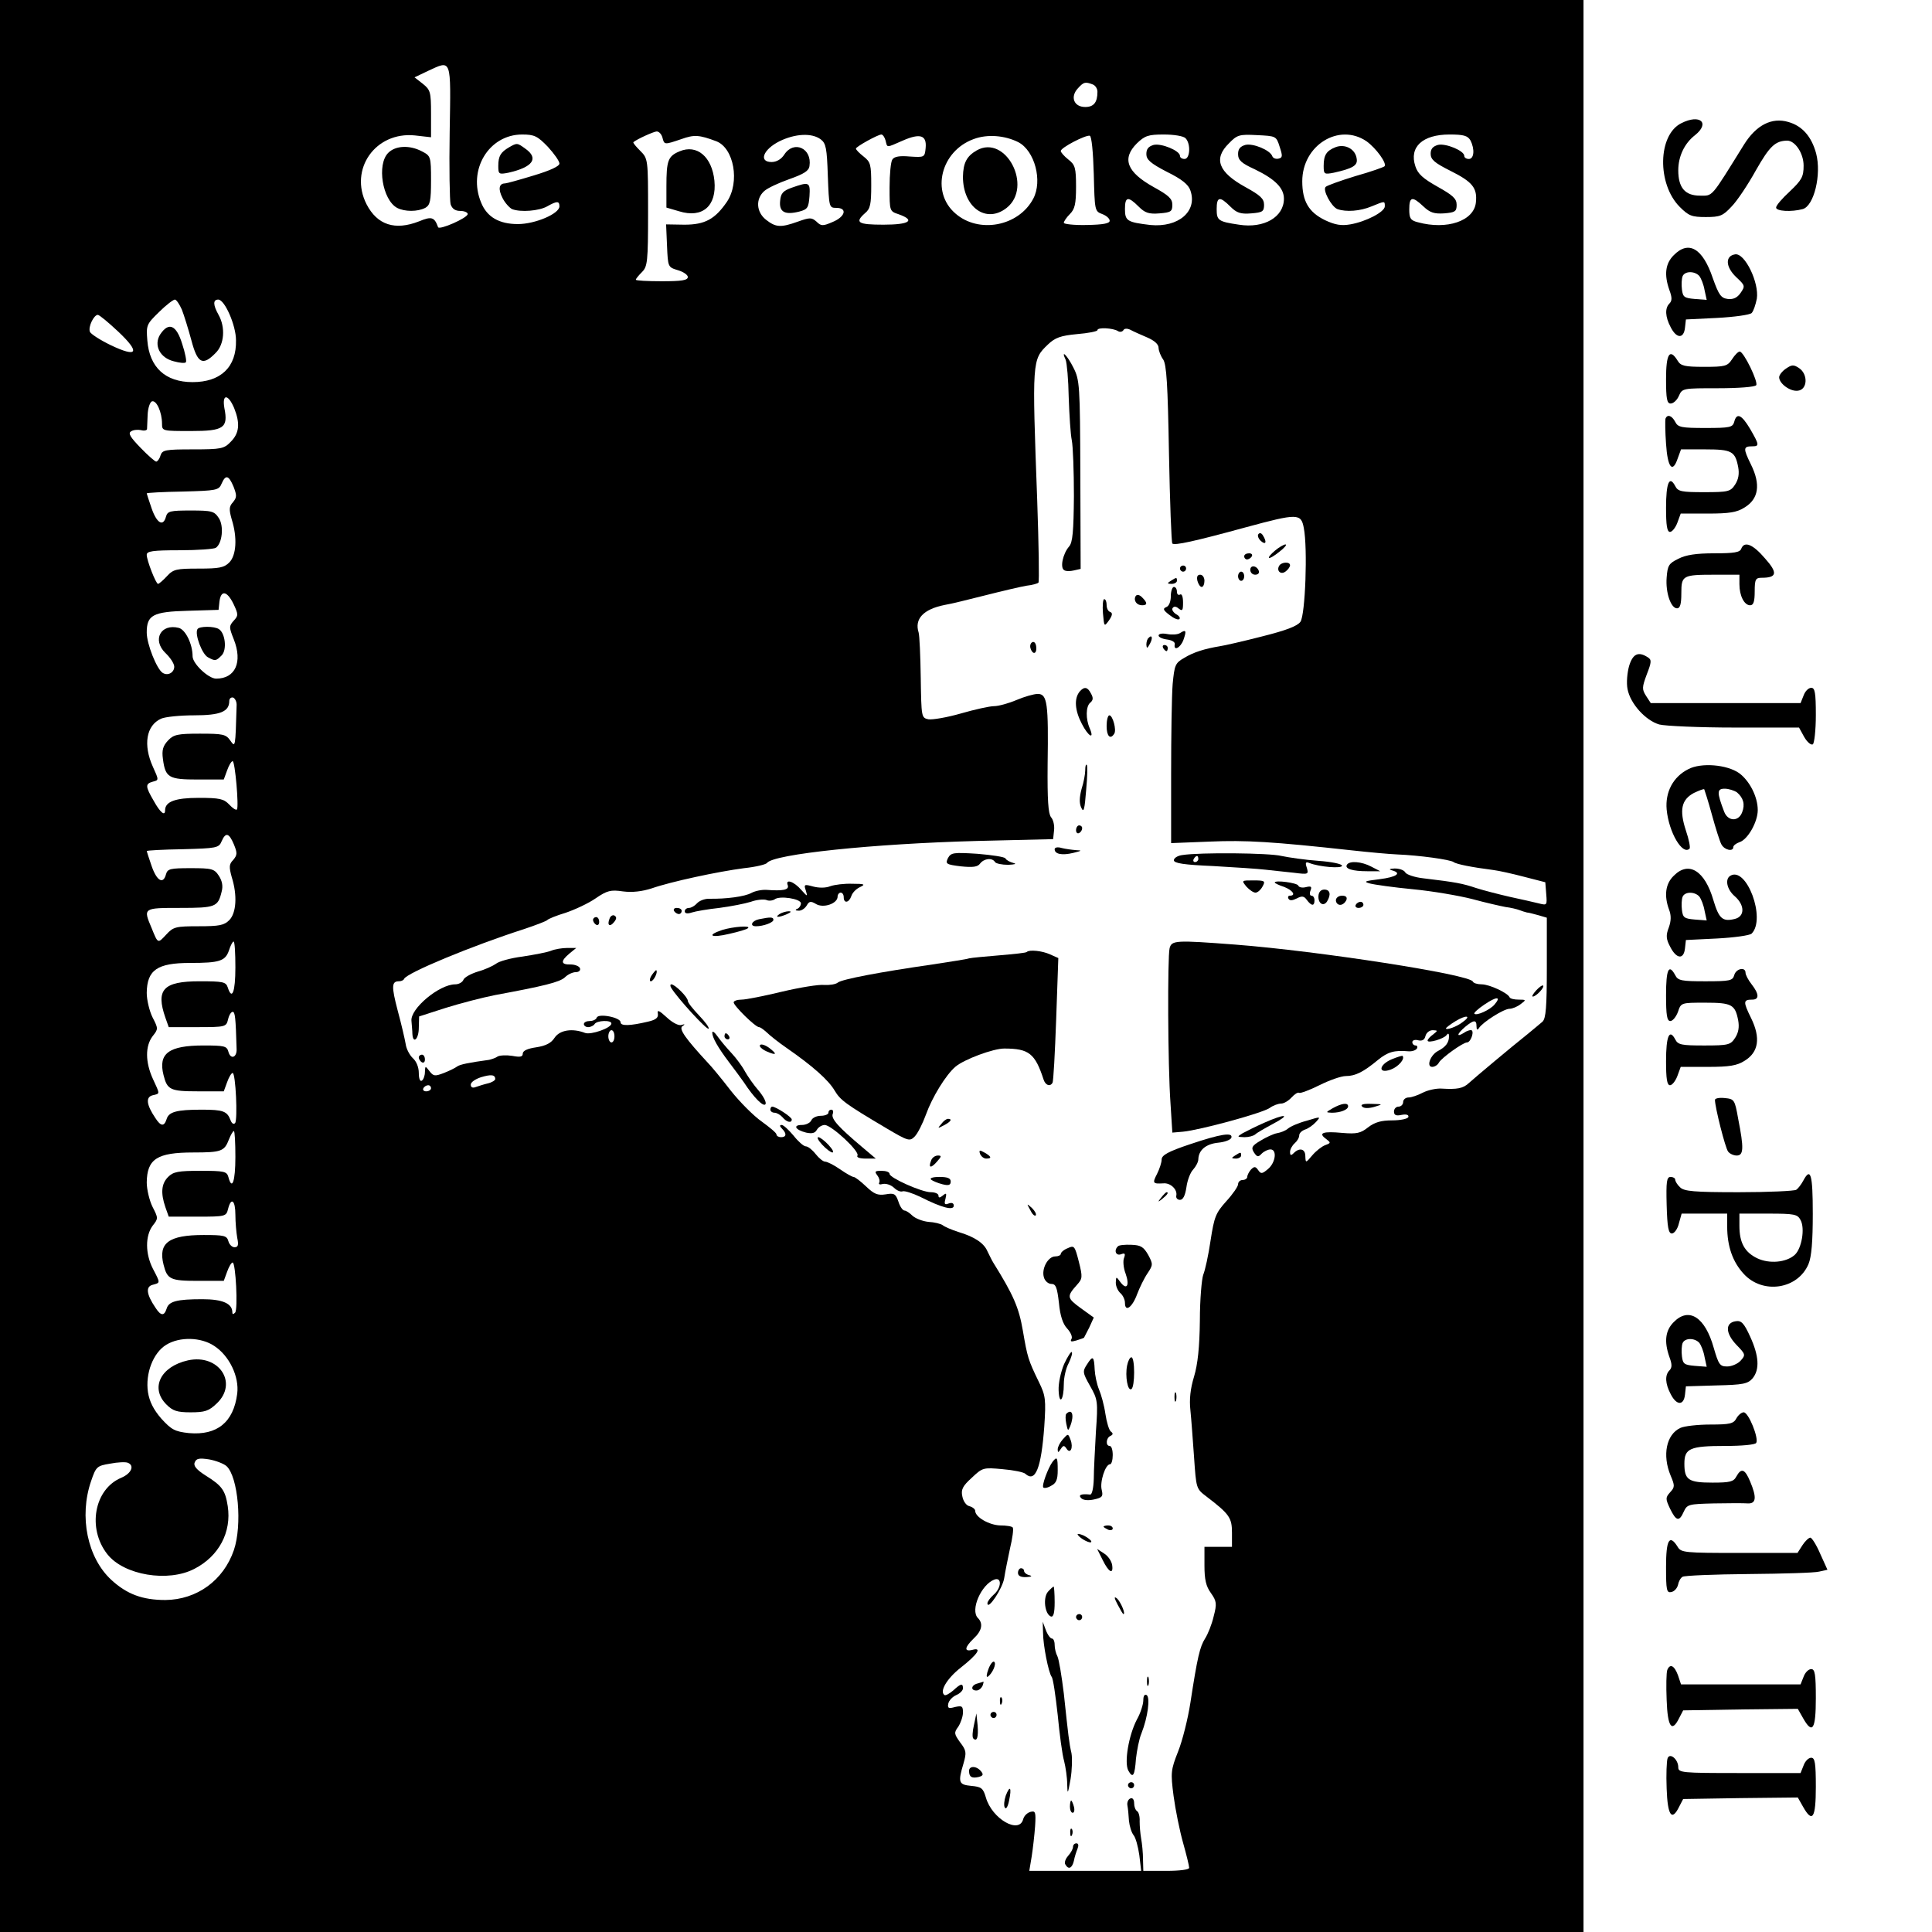 <?xml version="1.0" standalone="no"?>
<!DOCTYPE svg PUBLIC "-//W3C//DTD SVG 20010904//EN"
 "http://www.w3.org/TR/2001/REC-SVG-20010904/DTD/svg10.dtd">
<svg version="1.0" xmlns="http://www.w3.org/2000/svg"
 width="632pt" height="632pt" viewBox="0 0 632 632"
 preserveAspectRatio="xMidYMid meet">
<g transform="translate(0,632) scale(0.1,-0.1)"
fill="#000000" stroke="none">
<path d="M0 3160 l0 -3160 2590 0 2590 0 0 3160 0 3160 -2590 0 -2590 0 0
-3160z m1471 2729 c-2 -118 0 -225 3 -237 5 -15 15 -22 32 -22 13 0 24 -5 24
-10 0 -13 -94 -54 -97 -43 -12 33 -21 36 -62 19 -79 -31 -137 -12 -172 56 -58
114 29 238 158 225 l53 -6 0 77 c0 71 -2 78 -27 98 l-27 21 44 21 c78 36 75
44 71 -199z m2103 155 c9 -3 16 -14 16 -24 0 -35 -12 -50 -40 -50 -37 0 -50
33 -24 61 19 21 24 22 48 13z m-1407 -174 c6 -24 6 -24 62 -5 42 15 58 14 114
-7 58 -22 78 -134 35 -198 -39 -57 -72 -75 -139 -75 l-60 1 3 -70 c3 -70 3
-70 36 -80 17 -5 32 -15 32 -22 0 -11 -20 -14 -85 -14 -47 0 -85 2 -85 5 0 3
9 14 20 25 18 18 20 33 20 195 0 175 0 176 -26 202 -14 14 -24 26 -22 28 12
10 65 34 76 35 8 0 16 -9 19 -20z m-375 -30 c21 -23 38 -47 38 -55 0 -9 -31
-23 -84 -39 -46 -14 -89 -26 -94 -26 -20 0 -23 -19 -8 -48 8 -16 23 -32 31
-36 28 -11 89 -6 115 9 32 18 40 18 40 0 0 -24 -79 -58 -136 -58 -61 0 -101
23 -120 70 -45 107 25 223 134 223 40 0 50 -5 84 -40z m893 24 c17 -13 20 -29
23 -119 4 -103 4 -105 28 -105 37 0 29 -29 -12 -46 -32 -14 -38 -14 -53 1 -16
14 -22 14 -61 0 -56 -20 -72 -19 -104 6 -32 25 -35 68 -6 94 11 10 48 27 82
39 48 17 64 27 66 43 9 58 -51 85 -82 38 -10 -16 -26 -25 -42 -25 -43 0 -28
41 26 68 51 25 106 28 135 6z m212 -4 c6 -24 1 -24 56 0 57 25 79 18 75 -24
-3 -31 -4 -31 -52 -28 -33 3 -51 0 -57 -10 -5 -7 -9 -48 -9 -91 0 -78 0 -78
30 -88 56 -20 35 -34 -50 -34 -84 0 -95 7 -60 38 17 14 20 29 20 91 0 68 -2
76 -25 94 -14 11 -25 22 -25 26 0 6 70 45 83 46 5 0 11 -9 14 -20z m434 -5
c54 -28 80 -127 49 -185 -48 -91 -179 -115 -255 -48 -81 70 -47 204 60 243 45
17 102 12 146 -10z m247 -104 c3 -119 3 -122 27 -131 14 -5 25 -15 25 -22 0
-9 -21 -13 -75 -14 -41 -1 -75 3 -75 7 0 5 9 18 20 29 16 16 20 33 20 89 0 62
-3 72 -25 89 -14 11 -25 24 -25 28 0 11 81 53 95 50 6 -2 11 -54 13 -125z
m300 117 c18 -18 15 -68 -3 -68 -8 0 -15 4 -15 10 0 17 -61 42 -86 36 -17 -5
-24 -13 -24 -30 0 -18 13 -30 67 -58 49 -24 71 -42 77 -61 24 -68 -39 -122
-131 -113 -75 9 -83 13 -83 52 0 41 10 43 45 8 20 -20 33 -25 68 -22 37 3 42
6 42 28 0 20 -12 31 -61 58 -88 49 -105 93 -55 143 26 25 37 29 88 29 33 0 64
-5 71 -12z m308 -28 c10 -30 10 -36 -4 -39 -9 -2 -18 2 -20 8 -7 20 -63 43
-88 37 -17 -5 -24 -13 -24 -30 0 -20 11 -30 55 -50 66 -32 95 -61 95 -96 0
-60 -65 -98 -147 -85 -68 10 -73 14 -73 51 0 41 10 43 45 8 20 -20 33 -25 68
-22 37 3 42 6 42 28 0 20 -12 31 -61 58 -89 49 -105 93 -54 143 27 28 34 30
92 27 62 -3 63 -3 74 -38z m284 18 c32 -23 68 -73 59 -82 -3 -3 -45 -18 -95
-32 -49 -15 -93 -31 -97 -35 -12 -9 18 -65 38 -73 28 -10 74 -7 112 9 44 18
43 18 43 0 0 -18 -61 -50 -113 -59 -29 -5 -49 -2 -83 14 -53 26 -74 62 -74
127 0 118 120 192 210 131z m340 3 c15 -29 12 -61 -5 -61 -8 0 -15 4 -15 10 0
17 -61 42 -86 36 -17 -5 -24 -13 -24 -29 0 -19 13 -30 65 -56 72 -36 88 -56
83 -103 -6 -61 -95 -91 -190 -65 -24 6 -28 13 -28 42 0 42 10 44 46 10 22 -21
36 -25 68 -23 36 3 41 6 41 28 0 20 -12 31 -62 59 -48 27 -65 42 -73 67 -21
63 23 104 112 104 46 0 59 -4 68 -19z m-4215 -554 c7 -18 21 -63 31 -100 20
-76 37 -85 79 -42 29 28 33 84 10 125 -18 32 -19 50 -1 50 21 0 58 -84 58
-133 2 -88 -50 -137 -142 -137 -89 0 -141 48 -148 136 -4 50 -3 53 38 93 23
23 47 41 52 41 5 0 15 -15 23 -33z m-208 -72 c73 -69 63 -86 -25 -44 -35 17
-66 37 -68 44 -6 16 13 55 26 55 5 0 35 -25 67 -55z m3270 2 c6 -4 14 -3 18 3
3 6 13 6 23 1 9 -5 34 -16 55 -25 23 -10 37 -22 37 -34 0 -9 7 -27 15 -38 11
-17 15 -79 19 -309 3 -158 8 -290 11 -293 7 -7 72 7 240 53 170 46 181 46 190
-2 13 -66 5 -284 -11 -307 -10 -14 -46 -28 -126 -48 -62 -16 -124 -30 -138
-32 -48 -8 -85 -19 -116 -38 -30 -17 -32 -24 -38 -86 -3 -37 -5 -169 -5 -293
l0 -227 127 5 c117 5 203 0 467 -29 55 -6 120 -12 145 -13 74 -3 174 -17 185
-25 9 -7 60 -17 130 -26 17 -2 62 -12 100 -22 l70 -18 3 -38 c3 -38 3 -38 -25
-31 -15 4 -57 13 -93 21 -35 8 -86 21 -111 29 -45 15 -65 19 -174 32 -27 3
-54 12 -58 19 -4 8 -20 13 -35 13 -17 -1 -20 -3 -9 -6 34 -9 16 -22 -40 -29
-49 -6 -54 -8 -32 -14 15 -4 79 -13 142 -19 63 -6 150 -21 193 -32 44 -12 93
-23 109 -26 17 -2 37 -7 45 -10 8 -3 20 -7 25 -8 6 0 22 -5 38 -9 l27 -8 0
-163 c0 -129 -3 -166 -14 -177 -8 -7 -30 -25 -48 -40 -59 -47 -172 -142 -192
-160 -20 -19 -39 -22 -91 -19 -17 1 -44 -5 -60 -13 -17 -9 -38 -16 -47 -16
-10 0 -18 -7 -18 -15 0 -8 -7 -15 -15 -15 -8 0 -15 -7 -15 -16 0 -12 7 -15 25
-11 16 3 24 0 22 -7 -2 -6 -26 -11 -53 -11 -36 0 -57 -6 -79 -23 -24 -19 -37
-22 -84 -18 -63 6 -80 0 -54 -19 17 -13 17 -14 -2 -21 -11 -4 -30 -19 -42 -33
-22 -26 -22 -26 -23 -3 0 24 -19 29 -38 10 -9 -9 -12 -8 -12 4 0 8 7 21 15 28
8 7 15 18 15 26 0 7 8 15 19 19 10 3 26 14 36 25 16 18 16 18 -30 4 -27 -7
-54 -19 -62 -26 -8 -7 -24 -13 -36 -15 -11 -2 -35 -13 -53 -24 -29 -17 -32
-23 -22 -39 10 -15 14 -16 25 -4 8 8 21 14 29 14 22 0 17 -43 -8 -64 -19 -16
-23 -17 -32 -4 -9 13 -13 13 -24 2 -6 -7 -12 -18 -12 -24 0 -5 -7 -10 -15 -10
-8 0 -15 -6 -15 -14 0 -7 -17 -32 -39 -56 -34 -38 -39 -50 -51 -128 -7 -48
-18 -98 -24 -112 -5 -14 -11 -81 -11 -150 -1 -87 -7 -143 -19 -183 -12 -39
-16 -75 -12 -110 3 -29 8 -98 12 -154 7 -102 7 -103 40 -128 76 -58 84 -70 84
-119 l0 -46 -45 0 -45 0 0 -61 c0 -46 5 -68 21 -90 19 -27 20 -35 9 -77 -6
-26 -19 -58 -28 -72 -17 -27 -25 -60 -48 -210 -8 -52 -26 -124 -40 -159 -24
-61 -25 -69 -15 -146 6 -45 20 -114 31 -153 11 -39 20 -76 20 -82 0 -6 -31
-10 -75 -10 l-75 0 -1 38 c0 20 -3 51 -6 67 -3 17 -5 42 -5 57 1 15 -3 30 -8
33 -6 4 -10 15 -10 26 0 12 -5 19 -12 16 -7 -2 -12 -13 -10 -23 2 -10 4 -33 5
-50 2 -18 8 -38 15 -47 7 -8 15 -38 19 -66 l6 -51 -183 0 -183 0 8 48 c4 26 9
70 11 98 3 47 1 51 -15 47 -11 -3 -21 -13 -24 -24 -13 -50 -102 1 -122 71 -9
31 -15 35 -48 38 -41 4 -44 11 -25 74 10 35 9 42 -11 68 -20 28 -21 32 -6 52
8 13 15 33 15 46 0 21 -3 23 -26 18 -21 -6 -25 -4 -22 11 2 10 13 22 26 28 12
5 22 15 22 22 0 18 -7 16 -32 -7 -12 -10 -24 -17 -28 -15 -18 11 7 54 53 90
56 44 70 67 38 58 -28 -7 -26 8 4 37 27 25 32 49 14 67 -26 26 11 110 54 126
25 9 23 -28 -3 -50 -11 -10 -20 -22 -20 -28 1 -24 50 49 55 83 3 20 12 64 19
97 8 33 12 63 9 68 -2 4 -21 7 -41 7 -36 1 -82 27 -82 48 0 5 -8 12 -19 15
-10 2 -20 16 -23 32 -5 22 1 34 31 61 35 33 37 34 101 28 36 -3 69 -10 74 -15
33 -30 52 18 62 154 6 89 4 102 -17 145 -36 74 -38 82 -53 169 -13 76 -31 117
-97 223 -5 8 -13 25 -19 37 -11 26 -41 47 -95 63 -22 7 -45 17 -51 22 -7 5
-28 10 -47 11 -19 2 -42 11 -52 20 -9 9 -21 17 -26 17 -6 0 -15 13 -20 29 -9
26 -14 29 -42 24 -26 -4 -38 1 -64 26 -18 17 -36 31 -41 31 -4 0 -24 11 -44
25 -20 14 -42 25 -49 25 -6 0 -20 11 -31 25 -11 14 -25 25 -32 25 -7 0 -25 16
-40 35 -16 19 -33 35 -39 35 -7 0 -7 -4 1 -12 16 -16 15 -28 -3 -28 -8 0 -15
4 -15 9 0 5 -22 23 -48 42 -26 18 -72 64 -102 102 -30 39 -64 80 -75 91 -72
78 -95 110 -83 119 10 6 9 8 -3 4 -9 -3 -30 8 -48 25 -25 23 -32 26 -29 12 2
-13 -6 -20 -32 -26 -59 -14 -90 -15 -90 -2 0 16 -73 30 -78 15 -2 -6 -12 -11
-23 -11 -10 0 -19 -4 -19 -10 0 -5 6 -10 14 -10 8 0 18 5 21 10 7 12 55 14 55
2 0 -15 -67 -38 -86 -31 -41 16 -83 10 -100 -16 -11 -17 -28 -26 -60 -31 -28
-4 -44 -11 -44 -21 0 -10 -8 -12 -34 -7 -19 3 -41 2 -48 -2 -7 -5 -20 -9 -28
-11 -66 -9 -96 -15 -105 -22 -5 -4 -25 -14 -43 -21 -29 -11 -34 -11 -47 6 -14
18 -14 18 -15 -3 0 -12 -5 -25 -10 -28 -6 -4 -10 7 -10 25 0 19 -8 38 -19 48
-11 10 -22 31 -24 47 -3 17 -14 65 -26 109 -21 80 -20 96 4 96 7 0 15 3 17 8
8 19 219 107 393 163 39 13 72 26 75 29 3 4 30 15 60 24 30 10 75 31 98 47 38
26 50 29 90 23 31 -4 63 0 94 10 63 22 217 55 302 66 38 4 71 12 75 17 20 29
347 63 686 72 l250 6 3 28 c2 16 -2 35 -10 44 -9 12 -12 56 -11 172 3 200 -1
231 -32 231 -13 0 -44 -9 -70 -20 -26 -11 -59 -20 -73 -20 -15 0 -64 -11 -109
-24 -45 -13 -93 -21 -106 -19 -23 5 -23 7 -25 135 -1 72 -4 139 -7 149 -14 44
15 76 85 90 19 3 80 18 135 32 55 14 115 28 133 31 19 2 36 7 39 10 3 3 1 124
-4 268 -17 461 -17 461 35 511 23 22 41 29 95 34 37 3 67 9 67 13 0 10 51 7
67 -3z m-2891 -252 c20 -50 17 -82 -11 -110 -22 -23 -31 -25 -124 -25 -91 0
-100 -2 -106 -20 -3 -11 -10 -20 -14 -20 -4 0 -27 20 -51 45 -34 35 -42 48
-31 54 7 5 22 6 32 4 10 -3 19 -1 20 3 0 5 1 27 2 48 1 22 8 41 14 43 15 5 33
-36 33 -73 0 -24 1 -24 95 -24 107 0 122 10 109 75 -8 47 12 47 32 0z m-2
-257 c11 -29 11 -35 -2 -51 -13 -14 -13 -24 -4 -56 19 -60 15 -118 -8 -141
-17 -17 -33 -20 -100 -20 -73 0 -83 -2 -104 -25 -13 -14 -26 -25 -29 -25 -7 0
-37 77 -37 95 0 12 19 15 108 15 59 0 112 4 118 8 21 14 27 71 10 97 -15 23
-23 25 -92 25 -67 0 -76 -2 -81 -20 -9 -34 -30 -22 -47 27 -9 26 -16 48 -16
49 0 2 53 5 118 6 110 3 118 4 127 26 13 30 23 28 39 -10z m0 -384 c16 -34 16
-38 0 -55 -15 -17 -15 -21 1 -61 29 -74 5 -128 -58 -128 -25 0 -77 49 -77 73
0 40 -23 87 -45 93 -59 15 -88 -39 -44 -82 16 -15 29 -35 29 -45 0 -19 -21
-31 -38 -20 -19 12 -52 94 -52 132 0 57 20 68 135 71 l100 3 3 28 c5 38 25 34
46 -9z m10 -332 c-4 -140 -4 -138 -21 -114 -14 20 -24 22 -99 22 -73 0 -86 -3
-104 -22 -17 -18 -21 -32 -17 -61 8 -61 19 -67 114 -67 l85 0 11 30 c6 17 14
30 18 30 8 0 21 -151 14 -158 -3 -3 -14 4 -25 16 -18 19 -32 22 -100 22 -76 0
-110 -12 -110 -41 0 -20 -16 -7 -37 31 -28 48 -28 56 -3 63 20 5 20 5 0 49
-32 71 -22 135 27 157 13 6 62 11 108 11 86 0 115 12 115 47 0 8 6 13 13 11 6
-3 12 -14 11 -26z m-9 -454 c12 -29 11 -35 -2 -51 -14 -14 -14 -23 -5 -56 19
-60 15 -118 -8 -141 -17 -17 -33 -20 -100 -20 -75 0 -83 -2 -106 -27 -28 -30
-27 -31 -48 21 -28 66 -28 66 93 66 116 0 124 3 136 53 5 18 2 35 -9 52 -15
23 -23 25 -92 25 -67 0 -76 -2 -81 -20 -9 -34 -30 -22 -47 27 -9 26 -16 48
-16 49 0 2 53 5 118 6 110 3 118 4 127 26 13 30 24 28 40 -10z m5 -403 c0 -80
-11 -109 -25 -65 -6 18 -15 20 -92 20 -119 0 -144 -27 -112 -119 l11 -31 94 0
c92 0 94 1 100 25 3 14 10 25 15 25 8 0 10 -18 13 -122 1 -28 -20 -35 -27 -8
-5 18 -13 20 -81 20 -114 0 -149 -26 -131 -97 12 -48 22 -53 112 -53 l85 0 11
30 c6 17 14 30 18 30 10 0 17 -153 8 -164 -5 -5 -11 -1 -15 10 -11 29 -24 34
-94 34 -82 0 -108 -7 -115 -31 -8 -25 -19 -24 -37 4 -29 43 -32 68 -9 74 25 6
25 2 1 54 -25 55 -25 107 -1 139 19 24 19 25 0 62 -10 20 -19 57 -19 80 1 75
34 98 142 98 96 0 115 6 127 41 5 16 12 29 15 29 4 0 6 -38 6 -85z m1240 -225
c0 -11 -4 -20 -10 -20 -5 0 -10 9 -10 20 0 11 5 20 10 20 6 0 10 -9 10 -20z
m-390 -140 c0 -4 -11 -11 -24 -14 -13 -3 -31 -9 -40 -12 -10 -4 -16 -1 -16 8
0 8 15 18 33 24 33 10 47 9 47 -6z m-210 -30 c0 -5 -7 -10 -16 -10 -8 0 -12 5
-9 10 3 6 10 10 16 10 5 0 9 -4 9 -10z m-640 -225 c0 -80 -11 -111 -23 -65 -5
18 -14 20 -91 20 -73 0 -89 -3 -106 -20 -22 -22 -25 -52 -9 -99 l11 -31 94 0
c92 0 94 1 100 25 10 40 24 29 24 -19 0 -24 3 -58 6 -75 5 -24 3 -31 -9 -31
-8 0 -17 9 -20 20 -5 18 -14 20 -81 20 -114 0 -149 -26 -131 -97 12 -48 22
-53 112 -53 l85 0 11 30 c6 17 14 30 18 30 10 0 18 -154 8 -164 -6 -6 -9 -6
-9 1 0 29 -32 43 -98 43 -84 0 -110 -7 -117 -31 -8 -25 -19 -24 -37 4 -29 43
-32 68 -9 74 26 7 26 5 1 53 -25 49 -25 107 -1 140 19 24 19 25 0 62 -10 20
-19 57 -19 80 1 77 34 98 152 98 93 0 102 4 117 43 6 15 13 27 16 27 3 0 5
-38 5 -85z m-69 -618 c49 -32 82 -100 75 -156 -12 -94 -66 -137 -158 -129 -46
5 -57 11 -90 47 -26 30 -39 56 -44 87 -9 61 17 129 60 155 44 27 114 25 157
-4z m40 -393 c38 -35 52 -193 24 -275 -34 -99 -121 -162 -224 -163 -75 0 -126
19 -177 66 -78 72 -106 207 -66 323 16 47 19 50 62 57 25 5 51 6 58 3 23 -9
12 -35 -21 -49 -89 -37 -112 -166 -46 -250 54 -69 199 -93 285 -48 80 41 122
120 109 205 -8 52 -19 67 -72 100 -30 19 -41 32 -36 43 5 13 14 15 47 10 22
-4 48 -14 57 -22z"/>
<path d="M1270 5820 c-38 -38 -19 -154 29 -180 25 -13 67 -13 92 0 16 9 19 22
19 90 0 78 -1 80 -30 95 -40 21 -86 19 -110 -5z"/>
<path d="M2223 5825 c-38 -16 -43 -30 -43 -115 l0 -69 41 -12 c77 -24 124 17
116 100 -8 78 -57 120 -114 96z"/>
<path d="M1665 5838 c-27 -16 -35 -28 -35 -61 0 -27 2 -28 33 -22 80 18 101
47 55 79 -26 19 -27 19 -53 4z"/>
<path d="M2590 5706 c-28 -10 -36 -18 -38 -43 -4 -37 16 -47 63 -35 27 7 30
13 33 50 3 47 -1 48 -58 28z"/>
<path d="M3195 5828 c-33 -19 -44 -41 -45 -86 0 -100 76 -155 143 -102 87 69
-3 242 -98 188z"/>
<path d="M4370 5839 c-31 -12 -40 -26 -40 -62 0 -27 2 -28 33 -22 63 14 79 24
75 46 -4 31 -37 49 -68 38z"/>
<path d="M524 5226 c-22 -35 -1 -77 45 -88 18 -5 36 -7 39 -3 3 3 -2 30 -12
60 -19 62 -44 73 -72 31z"/>
<path d="M3486 5143 c4 -10 9 -65 10 -123 2 -58 6 -121 10 -140 4 -19 7 -102
7 -183 -1 -115 -4 -152 -16 -165 -20 -23 -30 -69 -16 -77 5 -4 20 -4 32 -1
l22 5 -1 308 c-1 294 -2 310 -23 351 -20 40 -42 61 -25 25z"/>
<path d="M4116 4572 c-3 -5 1 -15 9 -22 16 -14 20 -3 6 19 -5 8 -11 9 -15 3z"/>
<path d="M4171 4519 c-13 -11 -22 -21 -20 -24 3 -2 18 7 34 20 17 13 26 24 20
24 -5 0 -21 -9 -34 -20z"/>
<path d="M4070 4500 c0 -5 4 -10 9 -10 6 0 13 5 16 10 3 6 -1 10 -9 10 -9 0
-16 -4 -16 -10z"/>
<path d="M4185 4470 c-11 -17 5 -32 21 -19 8 6 14 15 14 20 0 12 -27 11 -35
-1z"/>
<path d="M3860 4460 c0 -5 5 -10 10 -10 6 0 10 5 10 10 0 6 -4 10 -10 10 -5 0
-10 -4 -10 -10z"/>
<path d="M4090 4456 c0 -9 7 -16 16 -16 9 0 14 5 12 12 -6 18 -28 21 -28 4z"/>
<path d="M4050 4435 c0 -8 5 -15 10 -15 6 0 10 7 10 15 0 8 -4 15 -10 15 -5 0
-10 -7 -10 -15z"/>
<path d="M3917 4420 c3 -11 9 -20 14 -20 5 0 9 9 9 20 0 11 -6 20 -14 20 -9 0
-12 -7 -9 -20z"/>
<path d="M3830 4420 c-13 -8 -12 -10 3 -10 9 0 17 5 17 10 0 12 -1 12 -20 0z"/>
<path d="M3830 4370 c0 -18 -6 -33 -15 -36 -12 -5 -10 -10 11 -26 14 -11 28
-17 32 -13 4 3 -1 11 -11 16 -9 6 -15 15 -11 20 4 6 11 6 20 -2 12 -9 14 -6
14 20 0 19 -4 30 -10 26 -5 -3 -10 1 -10 9 0 9 -4 16 -10 16 -5 0 -10 -14 -10
-30z"/>
<path d="M3715 4370 c-8 -14 3 -30 21 -30 18 0 18 8 0 26 -9 9 -17 10 -21 4z"/>
<path d="M3608 4314 c4 -45 4 -45 20 -23 11 16 12 24 4 27 -7 2 -12 12 -12 23
0 10 -3 19 -8 19 -4 0 -6 -21 -4 -46z"/>
<path d="M3860 4249 c-8 -5 -27 -6 -42 -3 -16 3 -28 1 -28 -5 0 -5 12 -11 28
-13 15 -2 26 -8 25 -15 -5 -24 18 -13 28 13 11 31 9 36 -11 23z"/>
<path d="M3757 4233 c-4 -3 -7 -13 -7 -22 1 -13 3 -13 11 2 11 19 8 33 -4 20z"/>
<path d="M3370 4206 c0 -8 5 -18 10 -21 6 -3 10 3 10 14 0 12 -4 21 -10 21 -5
0 -10 -6 -10 -14z"/>
<path d="M3805 4200 c3 -5 8 -10 11 -10 2 0 4 5 4 10 0 6 -5 10 -11 10 -5 0
-7 -4 -4 -10z"/>
<path d="M3532 4058 c-19 -23 -16 -62 7 -106 21 -41 42 -53 26 -15 -14 31 -13
72 1 84 10 8 11 16 3 30 -11 22 -22 24 -37 7z"/>
<path d="M3620 3945 c0 -33 12 -46 25 -25 8 12 -5 60 -16 60 -5 0 -9 -16 -9
-35z"/>
<path d="M3550 3800 c0 -12 -5 -40 -12 -61 -7 -27 -8 -46 -1 -61 8 -18 11 -7
16 57 4 43 5 81 2 83 -3 3 -5 -5 -5 -18z"/>
<path d="M3520 3604 c0 -8 5 -12 10 -9 6 3 10 10 10 16 0 5 -4 9 -10 9 -5 0
-10 -7 -10 -16z"/>
<path d="M3450 3542 c0 -16 24 -21 61 -12 28 7 30 8 9 9 -14 1 -35 4 -47 7
-13 4 -23 2 -23 -4z"/>
<path d="M3101 3513 c-9 -19 -6 -21 42 -27 40 -4 55 -2 63 9 13 17 40 20 49 5
3 -5 23 -9 43 -9 22 1 29 3 17 6 -11 3 -23 9 -26 15 -3 5 -44 11 -91 15 -79 5
-87 4 -97 -14z"/>
<path d="M3868 3523 c-16 -2 -28 -10 -28 -17 0 -10 34 -15 128 -19 70 -4 147
-9 172 -12 25 -3 67 -7 93 -10 47 -6 48 -5 42 16 -6 17 -4 21 8 16 33 -13 107
-19 107 -9 0 6 -35 13 -77 16 -43 3 -97 11 -121 16 -40 10 -267 12 -324 3z
m52 -13 c0 -5 -5 -10 -11 -10 -5 0 -7 5 -4 10 3 6 8 10 11 10 2 0 4 -4 4 -10z"/>
<path d="M4406 3491 c-8 -13 19 -21 67 -21 l42 0 -29 15 c-32 17 -72 20 -80 6z"/>
<path d="M2577 3424 c5 -15 -16 -19 -69 -15 -15 1 -37 -3 -50 -10 -22 -12 -82
-20 -139 -19 -15 0 -32 -7 -39 -15 -7 -8 -19 -15 -26 -15 -8 0 -14 -5 -14 -11
0 -7 8 -9 23 -4 12 4 53 11 90 15 38 5 84 14 103 20 19 7 42 9 51 6 8 -4 21
-2 27 2 16 13 86 2 86 -13 0 -7 -6 -16 -12 -18 -8 -3 -6 -6 4 -6 9 -1 21 7 27
17 8 14 13 15 30 5 24 -15 71 1 71 24 0 7 5 13 10 13 6 0 10 -7 10 -15 0 -21
17 -19 25 4 3 10 15 23 28 29 19 9 16 11 -25 11 -26 1 -58 -3 -72 -8 -15 -6
-37 -6 -56 -1 -29 8 -31 7 -24 -13 6 -21 6 -21 -15 2 -24 28 -53 37 -44 15z"/>
<path d="M4077 3420 c10 -11 23 -20 30 -20 7 0 17 9 23 20 10 18 8 20 -30 20
-39 0 -39 0 -23 -20z"/>
<path d="M4170 3433 c0 -2 14 -9 30 -14 29 -11 41 -29 19 -29 -5 0 -7 -5 -4
-10 4 -7 13 -6 27 1 17 9 24 8 33 -5 15 -20 25 -21 25 -1 0 8 -4 15 -10 15 -5
0 -7 7 -3 17 5 13 2 15 -15 11 -11 -3 -23 -1 -25 5 -3 9 -77 19 -77 10z"/>
<path d="M4313 3390 c-2 -25 16 -37 28 -19 14 23 10 39 -9 39 -11 0 -18 -8
-19 -20z"/>
<path d="M4370 3375 c0 -8 6 -15 14 -15 8 0 16 7 20 15 4 10 -1 15 -14 15 -11
0 -20 -7 -20 -15z"/>
<path d="M4435 3360 c-3 -5 1 -10 9 -10 9 0 16 5 16 10 0 6 -4 10 -9 10 -6 0
-13 -4 -16 -10z"/>
<path d="M2205 3340 c3 -5 10 -10 16 -10 5 0 9 5 9 10 0 6 -7 10 -16 10 -8 0
-12 -4 -9 -10z"/>
<path d="M2550 3330 c-18 -12 -2 -12 25 0 13 6 15 9 5 9 -8 0 -22 -4 -30 -9z"/>
<path d="M1994 3315 c-9 -22 1 -29 15 -11 8 10 9 16 1 21 -5 3 -13 -1 -16 -10z"/>
<path d="M1940 3311 c0 -6 5 -13 10 -16 6 -3 10 1 10 9 0 9 -4 16 -10 16 -5 0
-10 -4 -10 -9z"/>
<path d="M2483 3313 c-24 -5 -32 -23 -10 -23 24 0 57 12 57 21 0 9 -8 10 -47
2z"/>
<path d="M2363 3278 c-54 -18 -37 -27 22 -13 31 7 59 15 62 19 10 9 -48 5 -84
-6z"/>
<path d="M3826 3218 c-7 -29 -6 -383 3 -508 l6 -95 35 3 c54 5 261 61 284 78
11 8 28 14 37 14 9 0 24 9 34 20 10 11 21 18 25 15 4 -2 34 9 66 25 32 16 71
30 87 30 31 0 58 14 105 53 32 26 53 32 99 28 12 -1 24 3 28 9 3 5 1 10 -4 10
-6 0 -11 5 -11 11 0 6 9 9 19 6 13 -3 21 1 24 14 3 11 13 19 24 19 17 -1 17
-1 1 -14 -10 -7 -18 -16 -18 -20 0 -10 54 6 62 18 5 7 8 6 8 -4 0 -21 -11 -35
-36 -48 -25 -13 -39 -52 -19 -52 8 0 18 6 22 14 9 16 79 66 92 66 11 0 23 31
16 39 -3 3 -15 0 -25 -7 -27 -17 -25 -5 3 19 28 23 37 24 37 2 0 -12 3 -14 8
-6 12 19 81 63 100 63 9 0 26 7 36 15 19 14 19 15 -6 15 -15 0 -28 3 -30 8 -6
14 -66 42 -91 42 -14 0 -27 4 -29 9 -8 23 -505 100 -777 121 -197 15 -208 14
-215 -12z m1063 -184 c-14 -17 -59 -38 -66 -30 -3 2 12 16 33 30 40 27 56 27
33 0z m-105 -58 c-19 -15 -54 -27 -54 -20 0 2 14 13 32 24 35 21 53 18 22 -4z"/>
<path d="M1803 3210 c-12 -5 -54 -13 -93 -19 -40 -5 -79 -16 -88 -24 -10 -7
-36 -19 -58 -25 -23 -7 -45 -19 -48 -27 -3 -8 -15 -15 -27 -15 -52 0 -148 -80
-143 -120 1 -14 3 -33 3 -42 2 -35 21 -17 21 20 l1 37 87 28 c48 15 121 34
162 42 157 29 211 42 228 58 10 10 26 17 36 17 10 0 16 6 13 13 -2 6 -16 12
-30 12 -33 -1 -34 11 -4 36 l22 18 -30 0 c-16 0 -40 -4 -52 -9z"/>
<path d="M3359 3206 c-2 -3 -42 -7 -89 -11 -47 -4 -92 -8 -100 -10 -8 -3 -62
-11 -120 -20 -173 -25 -294 -48 -309 -59 -7 -6 -27 -9 -45 -8 -17 2 -79 -8
-138 -22 -58 -14 -118 -26 -132 -26 -14 0 -26 -4 -26 -9 0 -11 71 -81 83 -81
4 0 15 -8 25 -17 10 -10 40 -34 68 -53 82 -57 134 -103 154 -137 19 -32 35
-44 170 -124 71 -42 76 -43 92 -27 10 10 26 42 37 72 20 56 65 130 97 157 29
24 123 59 159 59 81 0 101 -16 129 -102 6 -18 21 -24 29 -10 3 4 8 97 12 208
l7 200 -27 12 c-26 12 -68 16 -76 8z"/>
<path d="M2132 3130 c-7 -11 -8 -20 -3 -20 9 0 24 30 18 36 -1 2 -8 -6 -15
-16z"/>
<path d="M2196 3088 c20 -33 117 -139 122 -133 3 3 -11 22 -31 43 -20 21 -37
42 -37 48 0 12 -42 54 -54 54 -4 0 -4 -6 0 -12z"/>
<path d="M5025 3080 c-10 -11 -15 -20 -11 -20 11 0 39 30 34 36 -3 2 -13 -5
-23 -16z"/>
<path d="M2330 2942 c0 -16 18 -48 55 -97 17 -22 38 -51 48 -65 34 -52 65 -82
71 -72 4 6 -7 26 -22 44 -16 18 -36 47 -45 63 -9 17 -29 44 -44 60 -16 17 -36
41 -46 55 -9 13 -17 19 -17 12z"/>
<path d="M2370 2930 c0 -5 5 -10 11 -10 5 0 7 5 4 10 -3 6 -8 10 -11 10 -2 0
-4 -4 -4 -10z"/>
<path d="M2486 2901 c-3 -4 6 -13 21 -20 34 -15 37 -10 8 12 -13 9 -26 13 -29
8z"/>
<path d="M1370 2861 c0 -6 5 -13 10 -16 6 -3 10 1 10 9 0 9 -4 16 -10 16 -5 0
-10 -4 -10 -9z"/>
<path d="M4553 2855 c-43 -18 -46 -49 -4 -34 25 9 48 35 39 45 -2 1 -18 -4
-35 -11z"/>
<path d="M4360 2695 c-24 -14 -24 -14 -3 -15 28 0 53 10 53 21 0 13 -21 10
-50 -6z"/>
<path d="M4456 2700 c6 -6 21 -6 39 -1 30 9 30 9 -9 10 -26 1 -37 -2 -30 -9z"/>
<path d="M2520 2690 c0 -5 6 -10 14 -10 7 0 19 -7 26 -15 13 -16 30 -20 30 -7
0 8 -52 42 -64 42 -3 0 -6 -4 -6 -10z"/>
<path d="M2710 2680 c0 -5 -11 -10 -25 -10 -14 0 -28 -7 -31 -15 -4 -8 -17
-15 -31 -15 -30 0 -22 -16 14 -25 19 -4 29 -2 35 9 5 9 17 16 26 16 23 -1 115
-87 107 -100 -4 -6 7 -10 27 -10 l33 0 -45 38 c-76 64 -102 92 -96 108 3 7 1
14 -4 14 -6 0 -10 -4 -10 -10z"/>
<path d="M4135 2647 c-27 -12 -59 -28 -70 -34 -19 -12 -19 -12 6 -13 14 0 29
4 35 9 5 5 31 20 59 35 60 32 40 34 -30 3z"/>
<path d="M3079 2643 c-13 -15 -12 -15 9 -4 23 12 28 21 13 21 -5 0 -15 -7 -22
-17z"/>
<path d="M3893 2577 c-72 -24 -93 -36 -93 -50 0 -10 -7 -31 -15 -47 -16 -31
-14 -33 21 -31 23 2 46 -20 42 -40 -2 -8 4 -14 12 -14 10 0 17 14 21 41 3 23
13 49 22 58 9 10 17 25 17 34 1 30 25 50 65 54 21 2 40 9 43 16 6 19 -34 13
-135 -21z"/>
<path d="M2690 2575 c13 -14 28 -25 33 -25 6 0 0 11 -13 25 -13 14 -28 25 -33
25 -6 0 0 -11 13 -25z"/>
<path d="M3206 2545 c4 -8 12 -15 20 -15 20 0 17 7 -6 20 -16 9 -18 8 -14 -5z"/>
<path d="M4040 2540 c-13 -8 -12 -10 3 -10 9 0 17 5 17 10 0 12 -1 12 -20 0z"/>
<path d="M3046 2524 c-10 -25 -1 -27 19 -4 15 17 16 20 3 20 -9 0 -19 -7 -22
-16z"/>
<path d="M2870 2475 c6 -8 9 -18 6 -24 -3 -5 2 -7 12 -4 11 2 26 -3 36 -12 9
-9 22 -15 29 -12 6 2 32 -6 57 -18 71 -36 110 -46 110 -29 0 8 -6 11 -17 7
-13 -5 -15 -2 -10 16 4 18 3 20 -9 10 -10 -8 -14 -8 -14 0 0 6 -11 11 -25 11
-30 0 -135 47 -135 60 0 6 -12 10 -26 10 -22 0 -24 -2 -14 -15z"/>
<path d="M3046 2461 c5 -4 21 -11 37 -15 20 -5 27 -3 27 9 0 11 -11 15 -37 15
-22 0 -33 -4 -27 -9z"/>
<path d="M3799 2403 c-13 -16 -12 -17 4 -4 16 13 21 21 13 21 -2 0 -10 -8 -17
-17z"/>
<path d="M3370 2362 c6 -13 14 -21 18 -18 3 4 -2 14 -12 24 -18 16 -18 16 -6
-6z"/>
<path d="M3493 2237 c-13 -5 -23 -14 -23 -19 0 -4 -8 -8 -18 -8 -24 0 -46 -41
-37 -69 3 -11 14 -21 24 -21 15 0 19 -11 25 -62 4 -43 13 -69 27 -84 12 -13
18 -28 14 -34 -5 -9 -1 -10 16 -5 13 4 24 8 25 9 0 0 8 16 17 33 l15 33 -43
31 c-45 33 -46 38 -12 76 18 20 19 25 6 76 -13 51 -15 54 -36 44z"/>
<path d="M3657 2243 c-14 -13 -7 -32 10 -26 13 5 15 2 10 -12 -4 -9 -2 -33 5
-51 14 -39 4 -56 -17 -28 -14 19 -14 19 -15 -2 0 -12 7 -27 15 -34 8 -7 15
-21 15 -32 0 -32 24 -15 40 29 8 21 23 52 34 68 18 27 18 30 2 60 -15 26 -24
32 -55 33 -21 1 -41 -1 -44 -5z"/>
<path d="M3481 1858 c-11 -26 -19 -63 -18 -86 2 -51 17 -32 17 21 0 21 7 52
16 68 8 17 13 33 10 36 -2 3 -14 -15 -25 -39z"/>
<path d="M3556 1857 c-15 -23 -15 -27 10 -71 25 -44 26 -51 19 -149 -3 -56 -7
-126 -7 -155 -1 -31 -6 -52 -12 -51 -29 3 -40 -1 -29 -12 7 -7 24 -8 42 -4 27
6 30 10 25 31 -7 26 12 84 27 84 5 0 9 14 9 30 0 17 -4 30 -10 30 -14 0 -12
27 3 33 8 4 9 8 1 14 -6 4 -14 31 -18 58 -4 28 -14 64 -21 80 -7 17 -13 46
-14 64 -2 45 -6 48 -25 18z"/>
<path d="M3687 1853 c-7 -35 2 -85 14 -77 12 7 12 104 0 104 -5 0 -11 -12 -14
-27z"/>
<path d="M3842 1750 c0 -14 2 -19 5 -12 2 6 2 18 0 25 -3 6 -5 1 -5 -13z"/>
<path d="M3488 1695 c-3 -3 -3 -18 0 -32 5 -25 6 -25 13 -8 14 36 6 59 -13 40z"/>
<path d="M3477 1612 c-9 -10 -17 -25 -17 -33 0 -12 2 -11 10 1 8 12 11 13 19
1 12 -19 23 3 13 29 -8 21 -8 21 -25 2z"/>
<path d="M3443 1538 c-15 -21 -36 -78 -30 -84 3 -3 15 -1 26 6 16 8 21 20 21
50 0 43 -2 47 -17 28z"/>
<path d="M3610 1326 c0 -2 7 -6 15 -10 8 -3 15 -1 15 4 0 6 -7 10 -15 10 -8 0
-15 -2 -15 -4z"/>
<path d="M3526 1299 c8 -13 44 -31 44 -22 0 4 -11 13 -25 20 -14 6 -23 7 -19
2z"/>
<path d="M3607 1217 c20 -41 36 -49 31 -16 -2 12 -13 29 -26 37 l-23 15 18
-36z"/>
<path d="M3330 1175 c0 -10 9 -15 28 -14 16 1 20 3 10 6 -10 2 -18 9 -18 14 0
5 -4 9 -10 9 -5 0 -10 -7 -10 -15z"/>
<path d="M3428 1113 c-17 -20 -10 -74 10 -81 8 -2 12 11 12 47 0 28 -2 51 -3
51 -2 0 -11 -8 -19 -17z"/>
<path d="M3656 1071 c9 -17 17 -31 19 -31 8 0 -9 40 -21 51 -10 8 -10 3 2 -20z"/>
<path d="M3520 1030 c0 -5 5 -10 10 -10 6 0 10 5 10 10 0 6 -4 10 -10 10 -5 0
-10 -4 -10 -10z"/>
<path d="M3412 980 c0 -42 18 -131 28 -145 5 -5 13 -62 20 -125 6 -63 15 -131
21 -151 5 -20 10 -54 10 -75 1 -36 2 -34 11 16 5 30 6 69 3 85 -8 35 -10 55
-25 195 -7 57 -16 112 -21 122 -5 9 -9 26 -9 37 0 12 -4 21 -9 21 -5 0 -14 12
-20 28 l-10 27 1 -35z"/>
<path d="M3233 859 c-6 -16 -7 -27 -2 -24 15 10 30 43 21 49 -4 3 -13 -8 -19
-25z"/>
<path d="M3752 820 c0 -14 2 -19 5 -12 2 6 2 18 0 25 -3 6 -5 1 -5 -13z"/>
<path d="M3198 813 c-21 -5 -24 -23 -4 -23 8 0 16 7 20 15 3 8 4 14 3 14 -1
-1 -10 -3 -19 -6z"/>
<path d="M3740 758 c0 -13 -9 -42 -21 -63 -27 -52 -42 -141 -28 -167 15 -27
21 -17 25 39 3 26 10 64 18 83 21 53 29 117 17 125 -7 4 -11 -3 -11 -17z"/>
<path d="M3271 754 c0 -11 3 -14 6 -6 3 7 2 16 -1 19 -3 4 -6 -2 -5 -13z"/>
<path d="M3240 710 c0 -5 5 -10 10 -10 6 0 10 5 10 10 0 6 -4 10 -10 10 -5 0
-10 -4 -10 -10z"/>
<path d="M3186 677 c-5 -21 -6 -41 -2 -44 12 -12 17 5 14 43 l-4 39 -8 -38z"/>
<path d="M3170 527 c0 -20 9 -25 31 -20 15 4 17 8 8 19 -15 18 -39 18 -39 1z"/>
<path d="M3690 480 c0 -5 5 -10 10 -10 6 0 10 5 10 10 0 6 -4 10 -10 10 -5 0
-10 -4 -10 -10z"/>
<path d="M3290 446 c-5 -15 -7 -33 -3 -39 4 -7 10 3 14 23 9 43 3 52 -11 16z"/>
<path d="M3500 410 c0 -11 4 -20 9 -20 5 0 7 9 4 20 -3 11 -7 20 -9 20 -2 0
-4 -9 -4 -20z"/>
<path d="M3501 324 c0 -11 3 -14 6 -6 3 7 2 16 -1 19 -3 4 -6 -2 -5 -13z"/>
<path d="M3510 278 c0 -6 -7 -19 -16 -29 -9 -10 -13 -23 -9 -28 10 -18 22 -13
28 12 2 12 8 30 12 40 4 10 3 17 -4 17 -6 0 -11 -5 -11 -12z"/>
<path d="M646 4262 c-10 -16 15 -82 34 -92 24 -13 26 -13 45 6 18 18 12 73 -9
86 -15 10 -64 10 -70 0z"/>
<path d="M615 1870 c-90 -20 -125 -91 -70 -145 20 -20 34 -25 78 -25 47 0 60
4 86 29 71 67 7 163 -94 141z"/>
<path d="M5500 5917 c-77 -38 -80 -199 -5 -274 29 -29 39 -33 85 -33 47 0 56
4 84 34 18 18 54 72 80 119 45 79 63 96 102 97 26 0 54 -41 54 -82 0 -36 -6
-47 -45 -84 -25 -23 -45 -46 -45 -53 0 -12 50 -15 87 -5 37 10 62 113 44 182
-15 55 -45 90 -91 103 -54 16 -105 -10 -145 -74 -110 -177 -101 -167 -144
-167 -49 0 -71 26 -71 83 0 45 20 88 55 115 50 40 16 70 -45 39z"/>
<path d="M5475 5485 c-27 -27 -32 -63 -14 -114 9 -24 9 -35 0 -44 -15 -15 -14
-43 4 -77 19 -38 43 -39 47 -2 l3 27 102 5 c56 3 107 10 113 16 6 6 13 27 17
47 8 52 -39 150 -71 145 -33 -5 -32 -41 4 -75 29 -27 29 -29 14 -51 -11 -16
-24 -22 -42 -20 -22 3 -29 12 -49 68 -33 98 -79 125 -128 75z m84 -68 c6 -8
14 -28 17 -46 l7 -32 -39 3 c-34 3 -39 6 -42 31 -2 16 -1 35 2 43 7 18 40 18
55 1z"/>
<path d="M5666 5145 c-15 -23 -23 -25 -91 -25 -64 0 -77 3 -87 20 -26 42 -38
23 -38 -60 0 -65 3 -80 15 -80 9 0 21 11 27 25 11 25 13 25 129 25 65 0 120 4
124 10 7 11 -41 110 -54 110 -5 0 -16 -11 -25 -25z"/>
<path d="M5842 5114 c-12 -8 -22 -21 -22 -28 0 -21 37 -48 62 -44 31 4 33 54
3 74 -18 12 -24 11 -43 -2z"/>
<path d="M5448 4950 c-1 -5 -1 -42 2 -82 5 -77 21 -98 38 -48 l11 30 79 0 c87
0 98 -6 108 -58 4 -22 1 -40 -10 -57 -15 -23 -22 -25 -101 -25 -74 0 -86 2
-95 20 -19 36 -30 11 -30 -71 0 -57 3 -79 13 -79 7 0 18 14 24 30 l11 30 89 0
c70 0 95 4 120 20 46 28 53 75 21 140 -26 53 -26 60 4 60 24 0 23 5 -7 57 -28
47 -44 54 -52 23 -5 -18 -14 -20 -94 -20 -78 0 -90 2 -99 20 -11 21 -26 26
-32 10z"/>
<path d="M5696 4525 c-4 -12 -24 -15 -88 -15 -59 0 -93 -5 -118 -18 -31 -15
-35 -22 -38 -61 -4 -50 14 -101 34 -101 10 0 14 14 14 49 0 59 4 61 111 61
l79 0 0 -31 c0 -38 16 -69 35 -69 11 0 15 12 15 45 0 40 3 45 23 45 50 0 53
16 11 63 -40 47 -68 58 -78 32z"/>
<path d="M5329 4141 c-6 -22 -9 -55 -5 -75 9 -48 59 -103 104 -116 20 -5 132
-10 247 -10 l210 0 17 -31 c10 -17 22 -27 28 -24 5 3 10 46 10 96 0 73 -3 89
-15 89 -9 0 -20 -11 -25 -25 l-10 -25 -245 0 -245 0 -15 23 c-14 22 -14 28 2
71 16 41 16 48 3 56 -31 20 -49 11 -61 -29z"/>
<path d="M5523 3804 c-50 -25 -76 -75 -71 -132 7 -75 52 -151 75 -128 3 3 -2
30 -12 59 -22 67 -15 101 26 123 17 8 32 14 34 12 1 -2 13 -39 25 -83 12 -44
26 -88 31 -97 10 -19 39 -25 39 -9 0 5 9 12 20 16 27 8 60 66 60 105 0 44 -27
96 -61 121 -40 28 -124 35 -166 13z m159 -76 c21 -18 27 -39 17 -65 -12 -32
-47 -30 -59 2 -24 63 -24 75 2 75 13 0 31 -6 40 -12z"/>
<path d="M5475 3455 c-27 -26 -32 -65 -15 -111 7 -18 7 -36 -1 -58 -10 -26 -9
-38 5 -64 20 -39 44 -42 48 -4 l3 27 102 5 c56 3 107 10 113 16 48 48 -17 222
-70 189 -18 -11 -11 -45 15 -67 33 -29 33 -66 0 -74 -40 -10 -52 1 -70 61 -28
97 -81 130 -130 80z m84 -68 c6 -8 14 -28 17 -46 l7 -32 -39 3 c-34 3 -39 6
-42 31 -2 16 -1 35 2 43 7 18 40 18 55 1z"/>
<path d="M5450 3065 c0 -66 3 -85 14 -85 8 0 19 14 25 30 10 30 10 30 89 30
87 0 98 -6 108 -58 4 -22 1 -40 -10 -57 -15 -23 -22 -25 -101 -25 -74 0 -86 2
-95 20 -19 36 -30 11 -30 -71 0 -57 3 -79 13 -79 7 0 18 14 24 30 l11 30 89 0
c70 0 95 4 120 20 46 28 53 75 21 140 -26 53 -26 60 4 60 23 0 23 18 -2 50
-11 14 -20 31 -20 38 0 20 -31 14 -37 -8 -5 -18 -14 -20 -94 -20 -78 0 -90 2
-99 20 -21 39 -30 19 -30 -65z"/>
<path d="M5610 2722 c0 -24 34 -158 43 -169 5 -7 18 -13 28 -13 23 0 24 24 5
120 -11 63 -13 65 -44 68 -18 2 -32 -1 -32 -6z"/>
<path d="M5899 2458 c-7 -13 -17 -26 -23 -30 -6 -4 -91 -8 -188 -8 -147 0
-179 3 -192 16 -9 8 -16 20 -16 25 0 5 -7 9 -15 9 -13 0 -15 -15 -13 -92 2
-73 6 -93 17 -93 8 0 19 15 23 33 l9 32 74 0 75 0 0 -42 c0 -65 18 -116 54
-155 62 -68 177 -51 212 32 10 24 14 74 14 165 0 129 -7 153 -31 108z m-9
-129 c15 -27 4 -93 -19 -114 -28 -25 -83 -30 -123 -11 -41 20 -58 51 -58 106
l0 40 95 0 c85 0 95 -2 105 -21z"/>
<path d="M5475 1995 c-27 -27 -32 -63 -14 -114 9 -24 9 -35 0 -44 -15 -15 -14
-43 4 -77 19 -38 43 -39 47 -2 l3 27 100 3 c87 2 102 5 118 23 24 29 21 74 -8
137 -20 44 -29 53 -47 50 -35 -5 -34 -39 2 -77 30 -31 31 -33 14 -52 -9 -10
-29 -19 -44 -19 -24 0 -28 6 -44 61 -28 100 -81 135 -131 84z m84 -68 c6 -8
14 -28 17 -46 l7 -32 -39 3 c-34 3 -39 6 -42 31 -2 16 -1 35 2 43 7 18 40 18
55 1z"/>
<path d="M5680 1680 c-9 -17 -21 -20 -85 -20 -41 0 -85 -5 -98 -11 -46 -21
-60 -89 -32 -156 14 -33 14 -38 -2 -55 -15 -17 -15 -21 0 -53 20 -41 30 -44
45 -10 11 24 16 25 99 27 49 1 98 1 111 0 27 -1 29 20 7 72 -17 41 -29 45 -45
16 -9 -17 -21 -20 -78 -20 -79 0 -92 9 -92 62 0 50 18 58 134 58 54 0 98 4
101 10 9 15 -25 100 -41 100 -7 0 -18 -9 -24 -20z"/>
<path d="M5896 1265 l-16 -25 -190 0 c-179 0 -191 1 -202 20 -27 43 -38 23
-38 -66 0 -76 2 -85 17 -82 10 2 19 12 22 23 2 11 8 23 15 27 6 4 103 8 216 9
113 1 217 4 231 8 l27 6 -24 53 c-12 28 -27 52 -32 52 -5 0 -17 -11 -26 -25z"/>
<path d="M5454 857 c-3 -8 -4 -52 -2 -98 3 -89 17 -108 41 -59 l13 25 187 3
188 2 17 -30 c31 -55 42 -38 42 65 0 78 -3 95 -15 95 -9 0 -20 -11 -25 -25
l-10 -25 -195 0 -196 0 -10 30 c-12 32 -26 39 -35 17z"/>
<path d="M5455 568 c-3 -8 -5 -53 -3 -99 3 -89 17 -108 41 -59 l13 25 187 3
188 2 17 -30 c31 -55 42 -38 42 65 0 78 -3 95 -15 95 -9 0 -20 -11 -25 -25
l-10 -25 -200 0 c-189 0 -200 1 -200 19 0 26 -28 49 -35 29z"/>
</g>
</svg>
